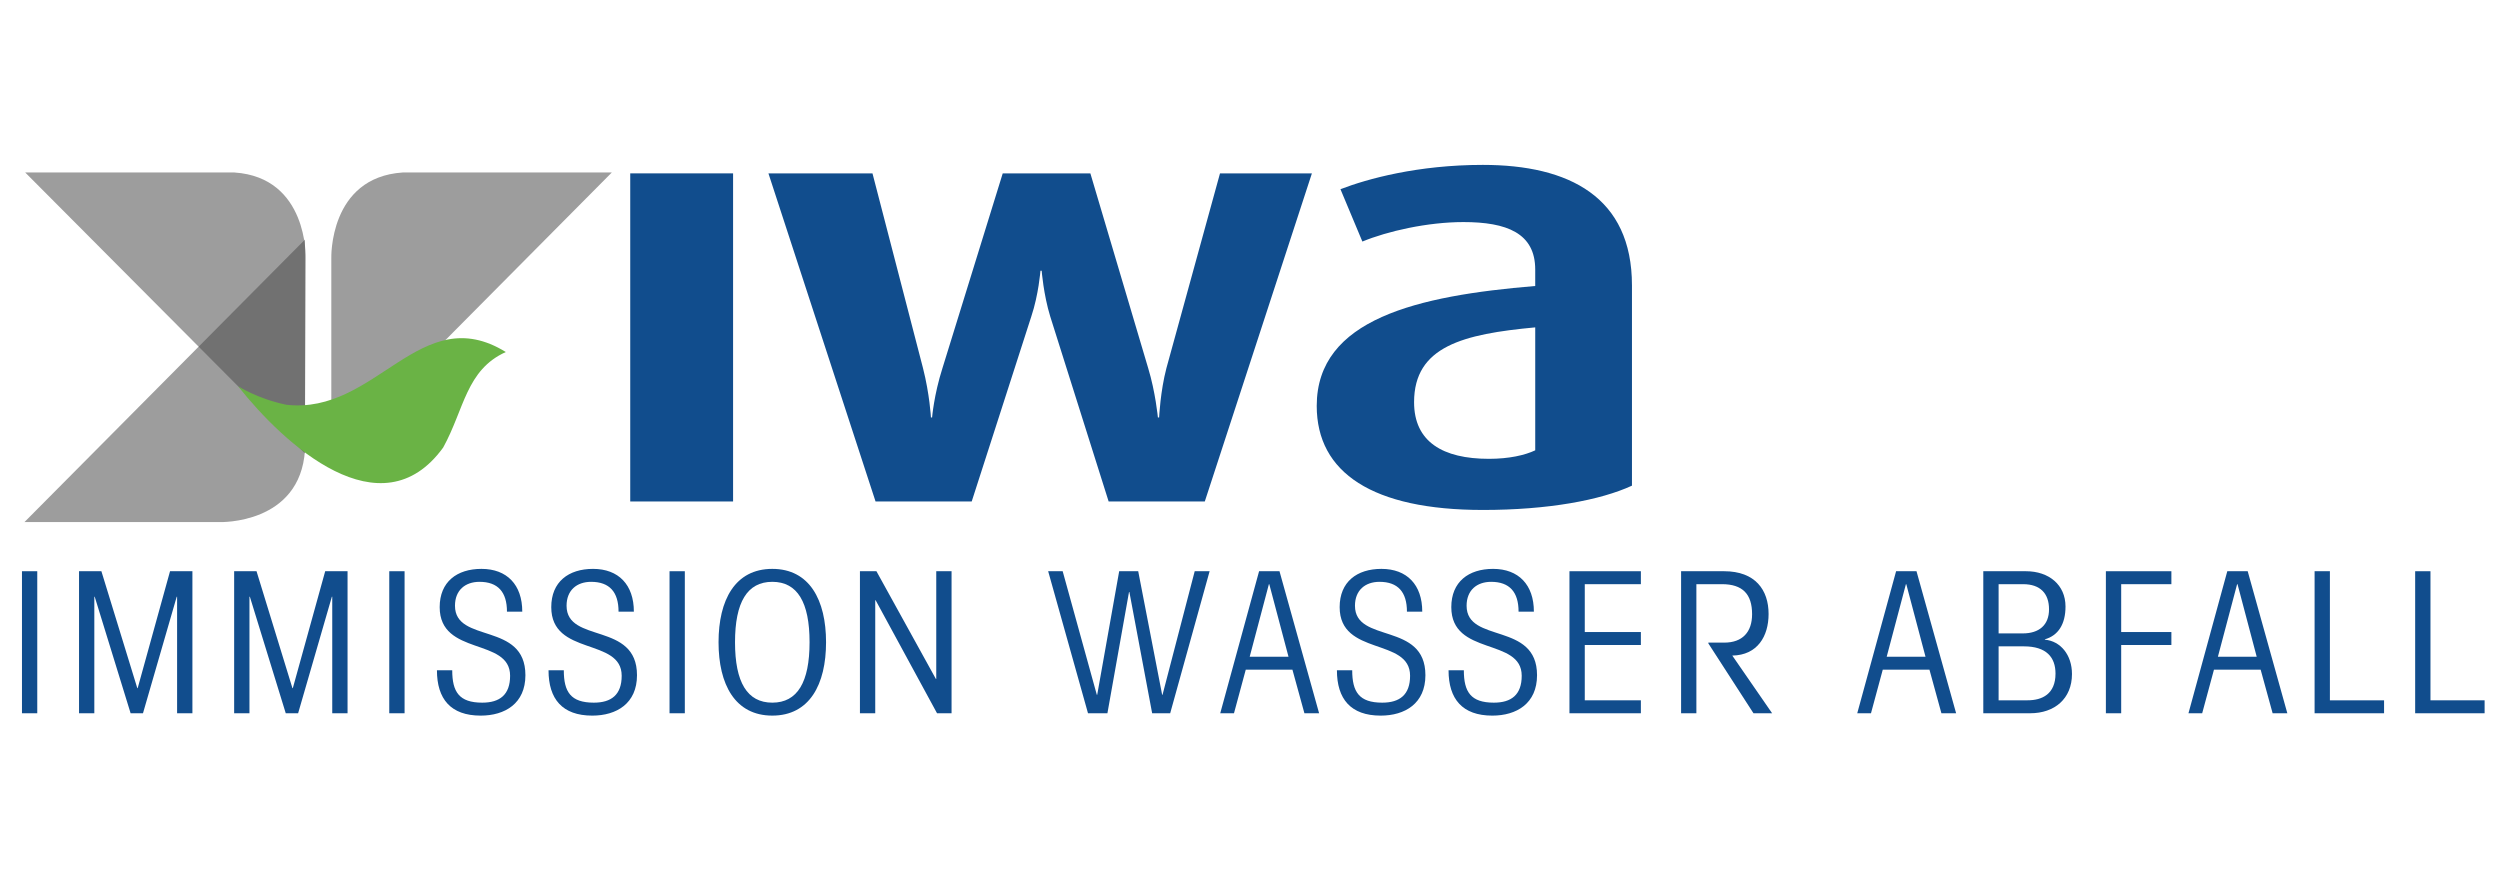 <?xml version="1.0" encoding="UTF-8"?>
<svg xmlns="http://www.w3.org/2000/svg" width="200" height="70" version="1.1" viewBox="0 0 262.67 91.588" xml:space="preserve">
<g transform="matrix(1.019 0 0 1.019 -3.327 6.003)"><g fill="#114d8d">
		<path d="m5.53 67.481v-14.644h1.577v14.645h-1.577z"/>
		<path d="m11.414 67.481v-14.644h2.305l3.702 12.055h0.04l3.336-12.055h2.307v14.645h-1.579v-12.014h-0.04l-3.478 12.014h-1.275l-3.702-12.014h-0.04v12.014h-1.576z"/>
		<path d="m27.408 67.481v-14.644h2.307l3.701 12.055h0.041l3.338-12.055h2.305v14.645h-1.578v-12.014h-0.04l-3.479 12.014h-1.275l-3.7-12.014h-0.042v12.014h-1.578z"/>
		<path d="m43.402 67.481v-14.644h1.578v14.645h-1.578z"/>
		<path d="m49.894 63.051c0 2.227 0.708 3.338 3.095 3.338 1.802 0 2.872-0.81 2.872-2.771 0-3.964-7.261-2.002-7.261-7.079 0-2.609 1.781-3.944 4.309-3.944 2.629 0 4.207 1.639 4.207 4.409h-1.578c0-2.022-0.932-3.074-2.832-3.074-1.478 0-2.528 0.87-2.528 2.467 0 3.925 7.262 1.618 7.262 7.162 0 2.912-2.104 4.166-4.613 4.166-3.094 0-4.509-1.72-4.509-4.674z"/>
		<path d="m61.398 63.051c0 2.227 0.708 3.338 3.095 3.338 1.802 0 2.873-0.81 2.873-2.771 0-3.964-7.261-2.002-7.261-7.079 0-2.609 1.781-3.944 4.309-3.944 2.629 0 4.208 1.639 4.208 4.409h-1.579c0-2.022-0.931-3.074-2.831-3.074-1.479 0-2.529 0.87-2.529 2.467 0 3.925 7.262 1.618 7.262 7.162 0 2.912-2.104 4.166-4.612 4.166-3.095 0-4.51-1.72-4.51-4.674z"/>
		<path d="m72.3 67.481v-14.644h1.576v14.645h-1.576z"/>
		<path d="m88.438 60.16c0 4.348-1.7 7.564-5.542 7.564-3.844 0-5.543-3.217-5.543-7.564 0-4.351 1.699-7.565 5.543-7.565 3.842 0 5.542 3.215 5.542 7.565zm-9.386 0c0 4.125 1.255 6.229 3.844 6.229s3.842-2.104 3.842-6.229c0-4.126-1.253-6.23-3.842-6.23s-3.844 2.104-3.844 6.23z"/>
		<path d="m91.932 67.481v-14.644h1.7l6.129 11.104h0.04v-11.104h1.578v14.645h-1.497l-6.331-11.652h-0.041v11.651z"/>
		<path d="m111.34 52.837h1.496l3.521 12.742h0.04l2.266-12.742h1.962l2.468 12.742h0.039l3.318-12.742h1.537l-4.065 14.645h-1.86l-2.347-12.5h-0.039l-2.226 12.5h-2.002z"/>
		<path d="m130.5 67.481h-1.417l4.005-14.645h2.103l4.085 14.645h-1.515l-1.235-4.491h-4.813zm5.622-5.824-1.983-7.484h-0.04l-1.981 7.484z"/>
		<path d="m142.69 63.051c0 2.227 0.709 3.338 3.095 3.338 1.8 0 2.872-0.81 2.872-2.771 0-3.964-7.262-2.002-7.262-7.079 0-2.609 1.782-3.944 4.31-3.944 2.628 0 4.207 1.639 4.207 4.409h-1.579c0-2.022-0.931-3.074-2.83-3.074-1.477 0-2.529 0.87-2.529 2.467 0 3.925 7.263 1.618 7.263 7.162 0 2.912-2.104 4.166-4.613 4.166-3.094 0-4.511-1.72-4.511-4.674z"/>
		<path d="m154.2 63.051c0 2.227 0.709 3.338 3.095 3.338 1.8 0 2.872-0.81 2.872-2.771 0-3.964-7.26-2.002-7.26-7.079 0-2.609 1.78-3.944 4.308-3.944 2.628 0 4.207 1.639 4.207 4.409h-1.579c0-2.022-0.931-3.074-2.83-3.074-1.477 0-2.529 0.87-2.529 2.467 0 3.925 7.263 1.618 7.263 7.162 0 2.912-2.104 4.166-4.611 4.166-3.096 0-4.513-1.72-4.513-4.674z"/>
		<path d="m165.09 67.481v-14.644h7.364v1.336h-5.785v4.934h5.785v1.337h-5.785v5.703h5.785v1.335h-7.364z"/>
		<path d="m176.6 52.837h4.429c3.236 0 4.593 1.942 4.593 4.41 0 2.305-1.154 4.246-3.743 4.287l4.106 5.947h-1.922l-4.652-7.202v-0.08h1.64c1.882 0 2.87-1.093 2.87-2.931 0-2.086-0.988-3.096-3.112-3.096h-2.632v13.309h-1.576v-14.644z"/>
		<path d="m196.18 67.481h-1.416l4.006-14.645h2.103l4.085 14.645h-1.516l-1.232-4.491h-4.816zm5.623-5.824-1.983-7.484h-0.039l-1.982 7.484z"/>
		<path d="m207.76 52.837h4.392c2.387 0 4.085 1.415 4.085 3.642 0 1.841-0.769 2.994-2.125 3.378v0.04c1.619 0.141 2.792 1.579 2.792 3.539 0 2.549-1.8 4.046-4.307 4.046h-4.837zm1.579 6.412h2.488c1.698 0 2.711-0.869 2.711-2.487s-0.891-2.589-2.67-2.589h-2.529zm0 6.897h2.994c1.497 0 2.873-0.646 2.873-2.752 0-1.698-0.952-2.81-3.258-2.81h-2.609z"/>
		<path d="m220.4 67.481v-14.644h6.754v1.336h-5.176v4.934h5.176v1.337h-5.176v7.038h-1.578z"/>
		<path d="m230.33 67.481h-1.415l4.004-14.645h2.103l4.087 14.645h-1.516l-1.234-4.491h-4.815zm5.622-5.824-1.979-7.484h-0.042l-1.982 7.484z"/>
		<path d="m241.92 67.481v-14.644h1.578v13.31h5.585v1.335h-7.163z"/>
		<path d="m252.29 67.481v-14.644h1.578v13.31h5.582v1.335h-7.16z"/>
	</g><g fill="#114d8d"><path d="m68.248 45.645v-33.83h10.604v33.83z"/><path d="m127.49 45.645h-9.915l-6.024-19.082c-0.692-2.258-0.88-4.707-0.88-4.707h-0.127s-0.187 2.449-0.941 4.707l-6.147 19.082h-9.915l-11.045-33.83h10.729l5.209 20.081c0.69 2.703 0.818 5.087 0.818 5.087h0.12s0.187-2.324 1.069-5.087l6.214-20.081h9.036l5.96 20.081c0.75 2.452 1.003 5.087 1.003 5.087h0.126s0.126-2.701 0.753-5.087l5.524-20.081h9.476z"/><path d="m156.16 46.52c-11.353 0-17.129-3.827-17.129-10.729 0-8.976 10.418-11.358 22.529-12.364v-1.697c0-3.763-2.949-4.894-7.407-4.894-3.7 0-7.84 0.942-10.415 2.009l-2.26-5.398c2.761-1.066 7.971-2.507 14.682-2.507 8.913 0 15.374 3.323 15.374 12.424v20.65c-3.256 1.503-8.655 2.506-15.374 2.506zm5.4-18.826c-7.407 0.69-12.491 1.944-12.491 7.717 0 4.077 2.955 5.837 7.721 5.837 2.074 0 3.703-0.374 4.771-0.877v-12.677z"/></g><g fill="#4d4d4d"><path d="m34.7 40.684 0.086-20.13s0.257-8.32-7.355-8.831h-21.568z" opacity=".55"/><path d="m37.427 40.857v-20.299s-0.259-8.324 7.356-8.834h21.565z" opacity=".55"/><path d="m5.786 47.77h20.159s8.262 0.257 8.766-7.413v-21.717z" opacity=".55"/></g><path d="m27.81 33.756c4.743 6.013 14.742 15.173 21.15 6.328 2.183-3.954 2.355-7.996 6.458-9.849-8.818-5.445-13.354 6.522-22.65 5.435-3.013-0.637-4.958-1.914-4.958-1.914z" fill="#6ab345"/></g>
</svg>
